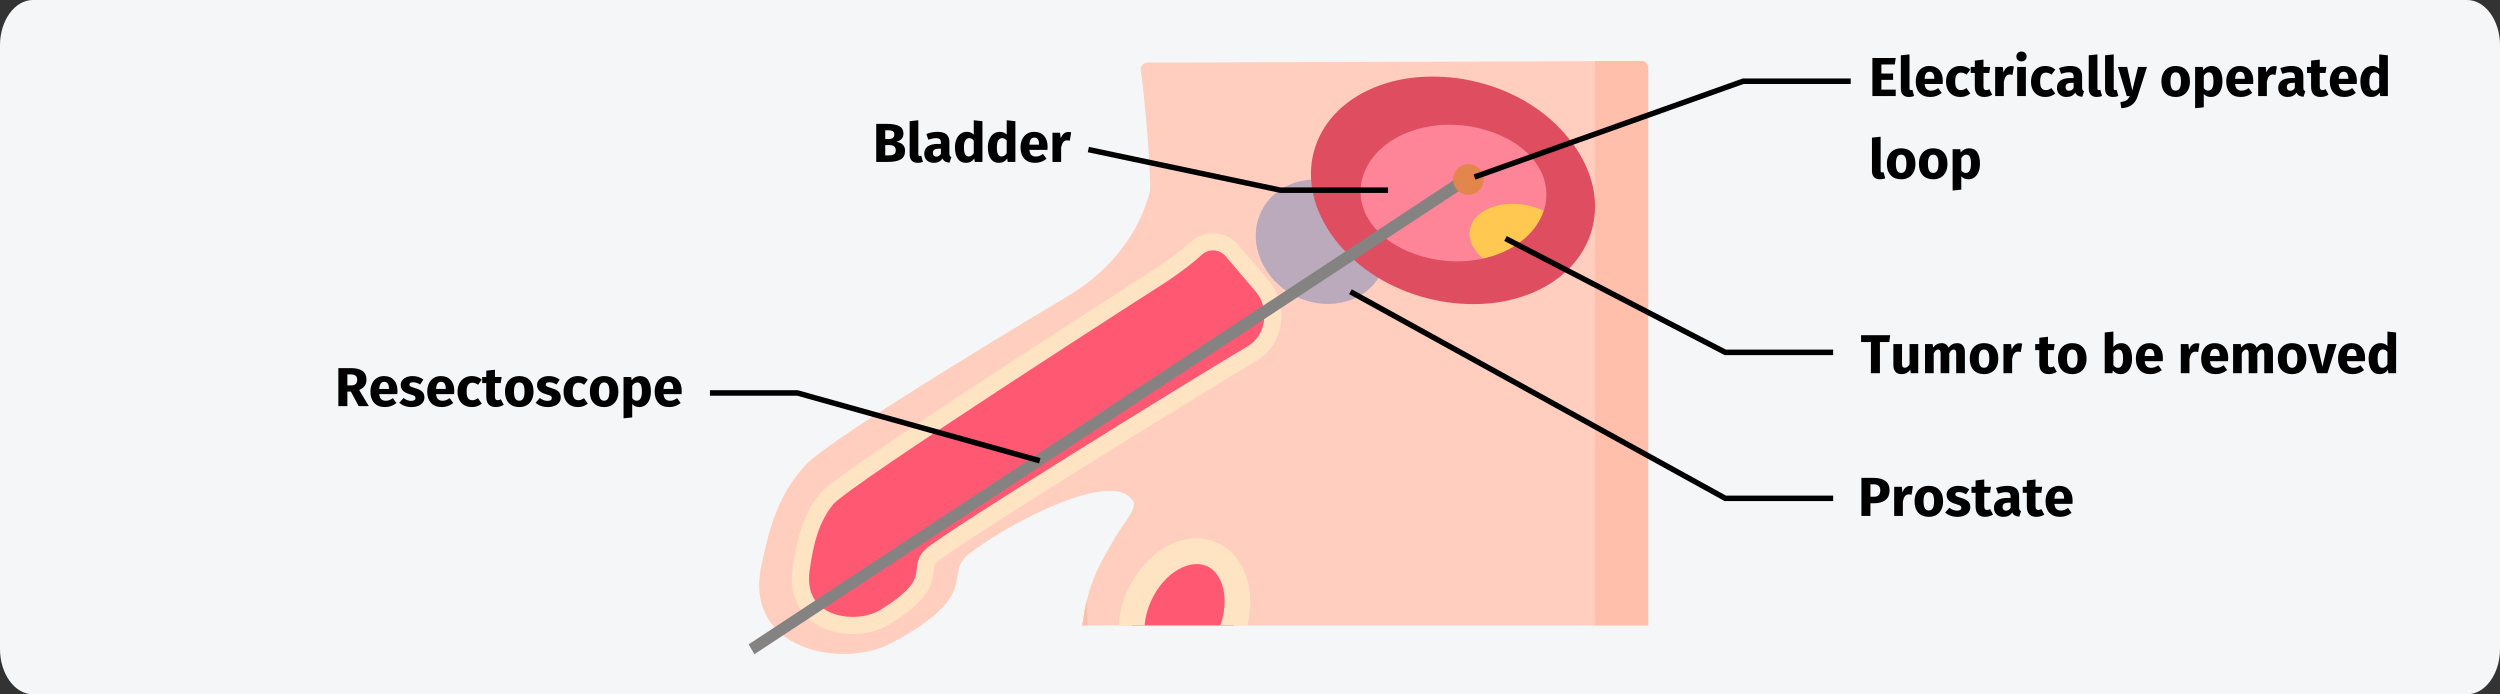 <?xml version="1.0" encoding="UTF-8"?>
<svg xmlns="http://www.w3.org/2000/svg" xmlns:xlink="http://www.w3.org/1999/xlink" width="911px" height="253px" viewBox="0 0 911 253" version="1.1">
  <rect x="0" y="0" width="911" height="253" fill="#333333" stroke="none"/>
  <title>Group 2@2x</title>
  <g id="Page-1" stroke="none" stroke-width="1" fill="none" fill-rule="evenodd">
    <g id="vorlage" transform="translate(0, -1066)">
      <g id="Group-2" transform="translate(0, 1066)">
        <g id="Mask" fill="#F5F6F7" fill-rule="nonzero">
          <path d="M12,0 L899,0 C905.6,0 911,7.425 911,16.5 L911,236.5 C911,245.575 905.6,253 899,253 L12,253 C5.4,253 0,245.575 0,236.5 L0,16.5 C0,7.425 5.4,0 12,0 Z" id="path-1"></path>
        </g>
        <path d="M690.8,35 L690.8,32.64 L685.58,32.64 L685.58,29.1 L689.84,29.1 L689.84,26.8 L685.58,26.8 L685.58,23.48 L690.46,23.48 L690.8,21.14 L682.3,21.14 L682.3,35 L690.8,35 Z M695.58,35.34 C696.287,35.34 696.927,35.22 697.5,34.98 L697.5,34.98 L696.88,32.74 C696.72,32.807 696.547,32.84 696.36,32.84 C696,32.84 695.82,32.62 695.82,32.18 L695.82,32.18 L695.82,19.82 L692.66,20.16 L692.66,32.3 C692.66,33.273 692.917,34.023 693.43,34.55 C693.943,35.077 694.66,35.34 695.58,35.34 Z M703.44,35.34 C704.96,35.34 706.34,34.847 707.58,33.86 L707.58,33.86 L706.28,32.1 C705.813,32.42 705.38,32.657 704.98,32.81 C704.58,32.963 704.167,33.04 703.74,33.04 C703.033,33.04 702.48,32.86 702.08,32.5 C701.68,32.14 701.427,31.513 701.32,30.62 L701.32,30.62 L707.9,30.62 C707.94,30.3 707.96,29.92 707.96,29.48 C707.96,27.773 707.527,26.44 706.66,25.48 C705.793,24.52 704.593,24.04 703.06,24.04 C702.02,24.04 701.127,24.29 700.38,24.79 C699.633,25.29 699.067,25.97 698.68,26.83 C698.293,27.69 698.1,28.66 698.1,29.74 C698.1,31.447 698.56,32.807 699.48,33.82 C700.4,34.833 701.72,35.34 703.44,35.34 Z M704.86,28.72 L701.32,28.72 C701.387,27.8 701.57,27.14 701.87,26.74 C702.17,26.34 702.593,26.14 703.14,26.14 C704.26,26.14 704.833,26.953 704.86,28.58 L704.86,28.58 L704.86,28.72 Z M714.4,35.34 C715.733,35.34 716.927,34.92 717.98,34.08 L717.98,34.08 L716.6,32.12 C716.187,32.373 715.833,32.557 715.54,32.67 C715.247,32.783 714.92,32.84 714.56,32.84 C713.88,32.84 713.36,32.607 713,32.14 C712.64,31.673 712.46,30.88 712.46,29.76 C712.46,28.6 712.64,27.76 713,27.24 C713.36,26.72 713.893,26.46 714.6,26.46 C715.28,26.46 715.953,26.713 716.62,27.22 L716.62,27.22 L717.98,25.34 C717.46,24.9 716.907,24.573 716.32,24.36 C715.733,24.147 715.073,24.04 714.34,24.04 C713.3,24.04 712.387,24.283 711.6,24.77 C710.813,25.257 710.207,25.933 709.78,26.8 C709.353,27.667 709.14,28.66 709.14,29.78 C709.14,30.9 709.353,31.877 709.78,32.71 C710.207,33.543 710.813,34.19 711.6,34.65 C712.387,35.11 713.32,35.34 714.4,35.34 Z M723.1,35.34 C723.607,35.34 724.117,35.267 724.63,35.12 C725.143,34.973 725.593,34.767 725.98,34.5 L725.98,34.5 L724.92,32.5 C724.52,32.727 724.14,32.84 723.78,32.84 C723.433,32.84 723.18,32.733 723.02,32.52 C722.86,32.307 722.78,31.953 722.78,31.46 L722.78,31.46 L722.78,26.58 L724.88,26.58 L725.22,24.38 L722.78,24.38 L722.78,21.72 L719.62,22.08 L719.62,24.38 L718.12,24.38 L718.12,26.58 L719.62,26.58 L719.62,31.5 C719.62,34.047 720.78,35.327 723.1,35.34 Z M730.2,35 L730.2,29.74 C730.387,28.873 730.643,28.223 730.97,27.79 C731.297,27.357 731.773,27.14 732.4,27.14 C732.64,27.14 732.96,27.187 733.36,27.28 L733.36,27.28 L733.86,24.22 C733.54,24.127 733.187,24.08 732.8,24.08 C732.187,24.08 731.637,24.29 731.15,24.71 C730.663,25.13 730.3,25.707 730.06,26.44 L730.06,26.44 L729.8,24.38 L727.04,24.38 L727.04,35 L730.2,35 Z M736.62,22.38 C737.167,22.38 737.617,22.21 737.97,21.87 C738.323,21.53 738.5,21.1 738.5,20.58 C738.5,20.06 738.323,19.63 737.97,19.29 C737.617,18.95 737.167,18.78 736.62,18.78 C736.073,18.78 735.627,18.95 735.28,19.29 C734.933,19.63 734.76,20.06 734.76,20.58 C734.76,21.1 734.933,21.53 735.28,21.87 C735.627,22.21 736.073,22.38 736.62,22.38 Z M738.22,35 L738.22,24.38 L735.06,24.38 L735.06,35 L738.22,35 Z M745.36,35.34 C746.693,35.34 747.887,34.92 748.94,34.08 L748.94,34.08 L747.56,32.12 C747.147,32.373 746.793,32.557 746.5,32.67 C746.207,32.783 745.88,32.84 745.52,32.84 C744.84,32.84 744.32,32.607 743.96,32.14 C743.6,31.673 743.42,30.88 743.42,29.76 C743.42,28.6 743.6,27.76 743.96,27.24 C744.32,26.72 744.853,26.46 745.56,26.46 C746.24,26.46 746.913,26.713 747.58,27.22 L747.58,27.22 L748.94,25.34 C748.42,24.9 747.867,24.573 747.28,24.36 C746.693,24.147 746.033,24.04 745.3,24.04 C744.26,24.04 743.347,24.283 742.56,24.77 C741.773,25.257 741.167,25.933 740.74,26.8 C740.313,27.667 740.1,28.66 740.1,29.78 C740.1,30.9 740.313,31.877 740.74,32.71 C741.167,33.543 741.773,34.19 742.56,34.65 C743.347,35.11 744.28,35.34 745.36,35.34 Z M753.02,35.34 C754.46,35.34 755.527,34.807 756.22,33.74 C756.447,34.247 756.767,34.617 757.18,34.85 C757.593,35.083 758.127,35.227 758.78,35.28 L758.78,35.28 L759.44,33.22 C759.187,33.127 759.003,32.987 758.89,32.8 C758.777,32.613 758.72,32.32 758.72,31.92 L758.72,31.92 L758.72,27.8 C758.72,26.547 758.367,25.607 757.66,24.98 C756.953,24.353 755.84,24.04 754.32,24.04 C753.72,24.04 753.07,24.107 752.37,24.24 C751.67,24.373 750.987,24.567 750.32,24.82 L750.32,24.82 L751.04,26.9 C751.56,26.727 752.067,26.59 752.56,26.49 C753.053,26.39 753.473,26.34 753.82,26.34 C754.487,26.34 754.953,26.457 755.22,26.69 C755.487,26.923 755.62,27.353 755.62,27.98 L755.62,27.98 L755.62,28.44 L754.54,28.44 C752.927,28.44 751.693,28.747 750.84,29.36 C749.987,29.973 749.56,30.86 749.56,32.02 C749.56,33.007 749.873,33.807 750.5,34.42 C751.127,35.033 751.967,35.34 753.02,35.34 Z M753.94,33.08 C753.553,33.08 753.25,32.963 753.03,32.73 C752.81,32.497 752.7,32.167 752.7,31.74 C752.7,31.207 752.877,30.813 753.23,30.56 C753.583,30.307 754.12,30.18 754.84,30.18 L754.84,30.18 L755.62,30.18 L755.62,32.06 C755.22,32.74 754.66,33.08 753.94,33.08 Z M764.06,35.34 C764.767,35.34 765.407,35.22 765.98,34.98 L765.98,34.98 L765.36,32.74 C765.2,32.807 765.027,32.84 764.84,32.84 C764.48,32.84 764.3,32.62 764.3,32.18 L764.3,32.18 L764.3,19.82 L761.14,20.16 L761.14,32.3 C761.14,33.273 761.397,34.023 761.91,34.55 C762.423,35.077 763.14,35.34 764.06,35.34 Z M770,35.34 C770.707,35.34 771.347,35.22 771.92,34.98 L771.92,34.98 L771.3,32.74 C771.14,32.807 770.967,32.84 770.78,32.84 C770.42,32.84 770.24,32.62 770.24,32.18 L770.24,32.18 L770.24,19.82 L767.08,20.16 L767.08,32.3 C767.08,33.273 767.337,34.023 767.85,34.55 C768.363,35.077 769.08,35.34 770,35.34 Z M773,39.44 C774.627,39.347 775.923,38.93 776.89,38.19 C777.857,37.45 778.553,36.393 778.98,35.02 L778.98,35.02 L782.36,24.38 L779.1,24.38 L777.02,32.98 L775.12,24.38 L771.76,24.38 L775,35 L776.08,35 C775.787,35.707 775.397,36.22 774.91,36.54 C774.423,36.86 773.673,37.087 772.66,37.22 L772.66,37.22 L773,39.44 Z M792.82,35.34 C793.887,35.34 794.81,35.107 795.59,34.64 C796.37,34.173 796.97,33.517 797.39,32.67 C797.81,31.823 798.02,30.833 798.02,29.7 C798.02,27.913 797.56,26.523 796.64,25.53 C795.72,24.537 794.447,24.04 792.82,24.04 C791.753,24.04 790.83,24.273 790.05,24.74 C789.27,25.207 788.67,25.863 788.25,26.71 C787.83,27.557 787.62,28.547 787.62,29.68 C787.62,31.467 788.083,32.857 789.01,33.85 C789.937,34.843 791.207,35.34 792.82,35.34 Z M792.82,33.02 C792.167,33.02 791.683,32.753 791.37,32.22 C791.057,31.687 790.9,30.84 790.9,29.68 C790.9,28.547 791.06,27.71 791.38,27.17 C791.7,26.63 792.18,26.36 792.82,26.36 C793.473,26.36 793.957,26.627 794.27,27.16 C794.583,27.693 794.74,28.54 794.74,29.7 C794.74,30.833 794.58,31.67 794.26,32.21 C793.94,32.75 793.46,33.02 792.82,33.02 Z M799.9,39.44 L803.06,39.1 L803.06,34.24 C803.713,34.973 804.573,35.34 805.64,35.34 C806.493,35.34 807.24,35.097 807.88,34.61 C808.52,34.123 809.01,33.45 809.35,32.59 C809.69,31.73 809.86,30.753 809.86,29.66 C809.86,27.887 809.533,26.507 808.88,25.52 C808.227,24.533 807.233,24.04 805.9,24.04 C805.34,24.04 804.793,24.163 804.26,24.41 C803.727,24.657 803.253,25.04 802.84,25.56 L802.84,25.56 L802.68,24.38 L799.9,24.38 L799.9,39.44 Z M804.68,33.02 C804.027,33.02 803.487,32.707 803.06,32.08 L803.06,32.08 L803.06,27.6 C803.3,27.2 803.577,26.893 803.89,26.68 C804.203,26.467 804.54,26.36 804.9,26.36 C805.46,26.36 805.88,26.603 806.16,27.09 C806.44,27.577 806.58,28.447 806.58,29.7 C806.58,31.913 805.947,33.02 804.68,33.02 Z M816.58,35.34 C818.1,35.34 819.48,34.847 820.72,33.86 L820.72,33.86 L819.42,32.1 C818.953,32.42 818.52,32.657 818.12,32.81 C817.72,32.963 817.307,33.04 816.88,33.04 C816.173,33.04 815.62,32.86 815.22,32.5 C814.82,32.14 814.567,31.513 814.46,30.62 L814.46,30.62 L821.04,30.62 C821.08,30.3 821.1,29.92 821.1,29.48 C821.1,27.773 820.667,26.44 819.8,25.48 C818.933,24.52 817.733,24.04 816.2,24.04 C815.16,24.04 814.267,24.29 813.52,24.79 C812.773,25.29 812.207,25.97 811.82,26.83 C811.433,27.69 811.24,28.66 811.24,29.74 C811.24,31.447 811.7,32.807 812.62,33.82 C813.54,34.833 814.86,35.34 816.58,35.34 Z M818,28.72 L814.46,28.72 C814.527,27.8 814.71,27.14 815.01,26.74 C815.31,26.34 815.733,26.14 816.28,26.14 C817.4,26.14 817.973,26.953 818,28.58 L818,28.58 L818,28.72 Z M826.04,35 L826.04,29.74 C826.227,28.873 826.483,28.223 826.81,27.79 C827.137,27.357 827.613,27.14 828.24,27.14 C828.48,27.14 828.8,27.187 829.2,27.28 L829.2,27.28 L829.7,24.22 C829.38,24.127 829.027,24.08 828.64,24.08 C828.027,24.08 827.477,24.29 826.99,24.71 C826.503,25.13 826.14,25.707 825.9,26.44 L825.9,26.44 L825.64,24.38 L822.88,24.38 L822.88,35 L826.04,35 Z M833.64,35.34 C835.08,35.34 836.147,34.807 836.84,33.74 C837.067,34.247 837.387,34.617 837.8,34.85 C838.213,35.083 838.747,35.227 839.4,35.28 L839.4,35.28 L840.06,33.22 C839.807,33.127 839.623,32.987 839.51,32.8 C839.397,32.613 839.34,32.32 839.34,31.92 L839.34,31.92 L839.34,27.8 C839.34,26.547 838.987,25.607 838.28,24.98 C837.573,24.353 836.46,24.04 834.94,24.04 C834.34,24.04 833.69,24.107 832.99,24.24 C832.29,24.373 831.607,24.567 830.94,24.82 L830.94,24.82 L831.66,26.9 C832.18,26.727 832.687,26.59 833.18,26.49 C833.673,26.39 834.093,26.34 834.44,26.34 C835.107,26.34 835.573,26.457 835.84,26.69 C836.107,26.923 836.24,27.353 836.24,27.98 L836.24,27.98 L836.24,28.44 L835.16,28.44 C833.547,28.44 832.313,28.747 831.46,29.36 C830.607,29.973 830.18,30.86 830.18,32.02 C830.18,33.007 830.493,33.807 831.12,34.42 C831.747,35.033 832.587,35.34 833.64,35.34 Z M834.56,33.08 C834.173,33.08 833.87,32.963 833.65,32.73 C833.43,32.497 833.32,32.167 833.32,31.74 C833.32,31.207 833.497,30.813 833.85,30.56 C834.203,30.307 834.74,30.18 835.46,30.18 L835.46,30.18 L836.24,30.18 L836.24,32.06 C835.84,32.74 835.28,33.08 834.56,33.08 Z M845.64,35.34 C846.147,35.34 846.657,35.267 847.17,35.12 C847.683,34.973 848.133,34.767 848.52,34.5 L848.52,34.5 L847.46,32.5 C847.06,32.727 846.68,32.84 846.32,32.84 C845.973,32.84 845.72,32.733 845.56,32.52 C845.4,32.307 845.32,31.953 845.32,31.46 L845.32,31.46 L845.32,26.58 L847.42,26.58 L847.76,24.38 L845.32,24.38 L845.32,21.72 L842.16,22.08 L842.16,24.38 L840.66,24.38 L840.66,26.58 L842.16,26.58 L842.16,31.5 C842.16,34.047 843.32,35.327 845.64,35.34 Z M854.32,35.34 C855.84,35.34 857.22,34.847 858.46,33.86 L858.46,33.86 L857.16,32.1 C856.693,32.42 856.26,32.657 855.86,32.81 C855.46,32.963 855.047,33.04 854.62,33.04 C853.913,33.04 853.36,32.86 852.96,32.5 C852.56,32.14 852.307,31.513 852.2,30.62 L852.2,30.62 L858.78,30.62 C858.82,30.3 858.84,29.92 858.84,29.48 C858.84,27.773 858.407,26.44 857.54,25.48 C856.673,24.52 855.473,24.04 853.94,24.04 C852.9,24.04 852.007,24.29 851.26,24.79 C850.513,25.29 849.947,25.97 849.56,26.83 C849.173,27.69 848.98,28.66 848.98,29.74 C848.98,31.447 849.44,32.807 850.36,33.82 C851.28,34.833 852.6,35.34 854.32,35.34 Z M855.74,28.72 L852.2,28.72 C852.267,27.8 852.45,27.14 852.75,26.74 C853.05,26.34 853.473,26.14 854.02,26.14 C855.14,26.14 855.713,26.953 855.74,28.58 L855.74,28.58 L855.74,28.72 Z M864.16,35.34 C865.427,35.34 866.433,34.813 867.18,33.76 L867.18,33.76 L867.34,35 L870.14,35 L870.14,20.16 L866.98,19.82 L866.98,25.04 C866.313,24.373 865.473,24.04 864.46,24.04 C863.607,24.04 862.85,24.28 862.19,24.76 C861.53,25.24 861.02,25.907 860.66,26.76 C860.3,27.613 860.12,28.58 860.12,29.66 C860.12,31.42 860.463,32.807 861.15,33.82 C861.837,34.833 862.84,35.34 864.16,35.34 Z M865.14,33.02 C864.58,33.02 864.15,32.773 863.85,32.28 C863.55,31.787 863.4,30.92 863.4,29.68 C863.4,28.547 863.573,27.707 863.92,27.16 C864.267,26.613 864.733,26.34 865.32,26.34 C865.653,26.34 865.95,26.413 866.21,26.56 C866.47,26.707 866.727,26.933 866.98,27.24 L866.98,27.24 L866.98,31.82 C866.487,32.62 865.873,33.02 865.14,33.02 Z M685.06,65.34 C685.767,65.34 686.407,65.22 686.98,64.98 L686.98,64.98 L686.36,62.74 C686.2,62.807 686.027,62.84 685.84,62.84 C685.48,62.84 685.3,62.62 685.3,62.18 L685.3,62.18 L685.3,49.82 L682.14,50.16 L682.14,62.3 C682.14,63.273 682.397,64.023 682.91,64.55 C683.423,65.077 684.14,65.34 685.06,65.34 Z M692.78,65.34 C693.847,65.34 694.77,65.107 695.55,64.64 C696.33,64.173 696.93,63.517 697.35,62.67 C697.77,61.823 697.98,60.833 697.98,59.7 C697.98,57.913 697.52,56.523 696.6,55.53 C695.68,54.537 694.407,54.04 692.78,54.04 C691.713,54.04 690.79,54.273 690.01,54.74 C689.23,55.207 688.63,55.863 688.21,56.71 C687.79,57.557 687.58,58.547 687.58,59.68 C687.58,61.467 688.043,62.857 688.97,63.85 C689.897,64.843 691.167,65.34 692.78,65.34 Z M692.78,63.02 C692.127,63.02 691.643,62.753 691.33,62.22 C691.017,61.687 690.86,60.84 690.86,59.68 C690.86,58.547 691.02,57.71 691.34,57.17 C691.66,56.63 692.14,56.36 692.78,56.36 C693.433,56.36 693.917,56.627 694.23,57.16 C694.543,57.693 694.7,58.54 694.7,59.7 C694.7,60.833 694.54,61.67 694.22,62.21 C693.9,62.75 693.42,63.02 692.78,63.02 Z M704.46,65.34 C705.527,65.34 706.45,65.107 707.23,64.64 C708.01,64.173 708.61,63.517 709.03,62.67 C709.45,61.823 709.66,60.833 709.66,59.7 C709.66,57.913 709.2,56.523 708.28,55.53 C707.36,54.537 706.087,54.04 704.46,54.04 C703.393,54.04 702.47,54.273 701.69,54.74 C700.91,55.207 700.31,55.863 699.89,56.71 C699.47,57.557 699.26,58.547 699.26,59.68 C699.26,61.467 699.723,62.857 700.65,63.85 C701.577,64.843 702.847,65.34 704.46,65.34 Z M704.46,63.02 C703.807,63.02 703.323,62.753 703.01,62.22 C702.697,61.687 702.54,60.84 702.54,59.68 C702.54,58.547 702.7,57.71 703.02,57.17 C703.34,56.63 703.82,56.36 704.46,56.36 C705.113,56.36 705.597,56.627 705.91,57.16 C706.223,57.693 706.38,58.54 706.38,59.7 C706.38,60.833 706.22,61.67 705.9,62.21 C705.58,62.75 705.1,63.02 704.46,63.02 Z M711.54,69.44 L714.7,69.1 L714.7,64.24 C715.353,64.973 716.213,65.34 717.28,65.34 C718.133,65.34 718.88,65.097 719.52,64.61 C720.16,64.123 720.65,63.45 720.99,62.59 C721.33,61.73 721.5,60.753 721.5,59.66 C721.5,57.887 721.173,56.507 720.52,55.52 C719.867,54.533 718.873,54.04 717.54,54.04 C716.98,54.04 716.433,54.163 715.9,54.41 C715.367,54.657 714.893,55.04 714.48,55.56 L714.48,55.56 L714.32,54.38 L711.54,54.38 L711.54,69.44 Z M716.32,63.02 C715.667,63.02 715.127,62.707 714.7,62.08 L714.7,62.08 L714.7,57.6 C714.94,57.2 715.217,56.893 715.53,56.68 C715.843,56.467 716.18,56.36 716.54,56.36 C717.1,56.36 717.52,56.603 717.8,57.09 C718.08,57.577 718.22,58.447 718.22,59.7 C718.22,61.913 717.587,63.02 716.32,63.02 Z" id="Electricallyoperatedloop" fill="#000000" fill-rule="nonzero"></path>
        <g id="Group" transform="translate(272.8, 22.2)" fill-rule="nonzero">
          <g transform="translate(121.6, 0)">
            <path d="M206.2,2.5 L206.2,205.7 L-5.66213743e-15,205.7 C-5.66213743e-15,205.2 0.1,204.8 0.2,204.3 C0.3,203.9 0.3,203.5 0.4,203.2 C0.5,202.1 0.7,201.1 0.9,200 C1,199.6 1.1,199.2 1.1,198.8 C1.1,198.8 1.1,198.8 1.1,198.8 C1.2,198.4 1.3,198 1.4,197.5 C1.5,197.2 1.5,197 1.6,196.8 C1.7,196.6 1.7,196.3 1.8,196.1 C4.2,186.1 8.4,179.9 12.4,172.9 C14.1,170 19,164.2 18.8,161.6 C18.5,156.1 15.3,152.8 14.9,153.2 C13.2,155.1 12.3,95.8 12.3,95.8 L21.4,59.7 C25.3,58.7 24.8,57.6 24.8,57.6 C25.3,38.1 22.5,12.1 21.3,3.4 C21.1,1.9 22.3,0.6 23.8,0.6 L187.1,0.1 L204,-2.83106871e-15 C205.1,-2.83106871e-15 206.2,1.2 206.2,2.5 Z" id="Path" fill="#FFCEBF"></path>
            <g id="Path_4_" fill="#FFBFAB">
              <path d="M1.6,196.1 C1.6,199.5 1.7,202.7 2,205.7 L-5.66213743e-15,205.7 C-5.66213743e-15,205.2 0.1,204.8 0.2,204.3 C0.3,203.9 0.3,203.5 0.4,203.2 C0.5,202.1 0.7,201.1 0.9,200 C1,199.6 1.1,199.2 1.1,198.8 C1.1,198.8 1.1,198.8 1.1,198.8 C1.2,198.4 1.3,198 1.4,197.5 C1.5,197.2 1.5,197 1.6,196.8 C1.5,196.6 1.6,196.3 1.6,196.1 L1.6,196.1 Z" id="Path"></path>
              <path d="M206.2,2.5 L206.2,205.7 L186.8,205.7 L186.8,-2.83106871e-15 L203.7,-2.83106871e-15 C205.1,-2.83106871e-15 206.2,1.2 206.2,2.5 Z" id="Path"></path>
            </g>
          </g>
          <path d="M176.8,205.7 L139.6,205.7 C139.8,202.2 140.7,198.6 142.3,195 C147.8,182.6 159.7,175.8 168.9,179.9 C177,183.5 180.2,194.6 176.8,205.7 Z" id="Path" fill="#FF5872"></path>
          <ellipse id="Oval-Copy-29_1_" fill="#BAAABC" transform="translate(208.777, 65.893) rotate(-59.999) translate(-208.777, -65.893) " cx="208.777" cy="65.893" rx="22" ry="24.599"></ellipse>
          <path d="M278.6,78.6 C299.4,71.7 306.5,52.3 294.5,35.2 C282.5,18.2 255.9,10 235.2,17 C214.4,23.9 207.2,43.3 219.2,60.3 C231.2,77.3 257.8,85.5 278.6,78.6 Z" id="Oval-Copy-28_1_" fill="#FE8598"></path>
          <path d="M290,76.3 C298.7,73.7 301.7,66.4 296.7,59.9 C291.7,53.5 280.5,50.4 271.8,53 C263.1,55.6 260.1,62.9 265.1,69.4 C270.1,75.9 281.3,79 290,76.3 Z" id="Oval-Copy-65_1_" fill="#FFC850"></path>
          <path d="M170.8,175.6 C158.1,169.9 144,179.7 138,193.1 C136.1,197.3 135.1,201.6 134.9,205.7 L144.3,205.7 C144.5,202.8 145.3,199.8 146.6,196.9 C148.9,191.8 152.4,187.7 156.6,185.3 C159.8,183.5 163.6,182.6 167,184.1 C173.1,186.8 175.2,196.4 171.9,205.7 L181.7,205.7 C185,192.8 180.7,180 170.8,175.6 Z" id="Shape_2_" fill="#FFE4C4"></path>
          <path d="M301.2,31.4 C285.1,8 252.5,0.9 230.3,8.8 C205.7,17.5 197.6,41.7 212.1,62.9 C227.7,85.6 260,93.7 283,85.5 C307.6,76.8 315.8,52.5 301.2,31.4 Z M272.3,70.7 C263.8,73.7 254.1,73.8 245,71.1 C236.9,68.7 230.4,64.3 226.6,58.8 C218.2,46.6 225,31.4 241.4,25.6 C249.9,22.6 259.6,22.5 268.7,25.2 C275.7,27.3 282.9,31.3 287.1,37.5 C295.5,49.7 288.7,64.9 272.3,70.7 Z" id="Shape-Copy-2_1_" fill="#DF4D60"></path>
          <g id="Path" transform="translate(3.847, 40.9)">
            <path d="M143.553,5.689893e-15 C143.553,5.689893e-15 142.353,27.3 111.653,45.3 C111.653,45.3 27.053,95.6 17.153,106.1 C7.253,116.6 3.853,128.4 0.753,143.2 C-5.647,173.9 30.353,180.6 47.853,171.4 C81.753,153.5 66.953,146.2 76.253,138.9 C91.553,126.9 130.653,107 136.353,120" fill="#FFCEBF"></path>
            <path d="M172.453,28.4 C169.053,24.3 163.153,23.9 159.253,27.4 C156.653,29.8 152.753,32.9 147.153,36.7 C147.153,36.7 30.553,111.3 24.653,118.6 C18.753,125.9 16.853,133.9 15.353,144 C12.153,164.8 34.953,168.4 45.753,161.8 C66.653,149 57.153,144.4 62.753,139.3 C69.253,133.4 157.653,78.8 179.653,65.7 C187.953,60.8 189.753,48.8 183.353,41.2 L172.453,28.4 Z" stroke="#FFE4C4" stroke-width="6.207" fill="#FF5872"></path>
          </g>
          <g transform="translate(0, 37.6)">
            <polygon id="Rectangle_2_" fill="#858382" points="-1.13242749e-14 175 258.7 4.7 261.2 8.3 2.1 178.6"></polygon>
            <circle id="Oval_2_" fill="#E2864D" cx="262.3" cy="5.6" r="5.6"></circle>
          </g>
        </g>
        <g id="Path-2-Copy-3-Clipped" transform="translate(537.3, 29.6)" stroke="#000000" stroke-width="2">
          <polyline id="Path-2-Copy-3" points="2.83106871e-15 34.9 97.9 -1.44328993e-15 137.1 -1.44328993e-15"></polyline>
        </g>
        <g id="Path-2-Copy-10-Clipped" transform="translate(548.6, 86.9)" stroke="#000000" stroke-width="2">
          <polyline id="Path-2-Copy-10" points="-1.44328993e-15 1.44328993e-15 80.1 41.5 119.4 41.5"></polyline>
        </g>
        <g id="Path-2-Copy-11-Clipped" transform="translate(492.1, 106.3)" stroke="#000000" stroke-width="2">
          <polyline id="Path-2-Copy-11" points="5.689893e-15 2.83106871e-15 136.6 75.3 175.9 75.3"></polyline>
        </g>
        <g id="Path-2-Copy-5-Clipped" transform="translate(396.6, 54.5)" stroke="#000000" stroke-width="2">
          <polyline id="Path-2-Copy-5" points="-1.44328993e-15 0 70 14.8 109.2 14.8"></polyline>
        </g>
        <g id="Path-2-Copy-9-Clipped" transform="translate(258.7, 143.2)" stroke="#000000" stroke-width="2">
          <polyline id="Path-2-Copy-9" points="-2.88657986e-15 7.21644966e-16 31.9 7.21644966e-16 120.2 24.7"></polyline>
        </g>
        <path d="M685.04,136 L685.04,124.66 L688.46,124.66 L688.78,122.14 L678.18,122.14 L678.18,124.66 L681.76,124.66 L681.76,136 L685.04,136 Z M692.9,136.34 C694.273,136.34 695.347,135.78 696.12,134.66 L696.12,134.66 L696.26,136 L699,136 L699,125.38 L695.84,125.38 L695.84,132.76 C695.36,133.587 694.787,134 694.12,134 C693.773,134 693.517,133.897 693.35,133.69 C693.183,133.483 693.1,133.12 693.1,132.6 L693.1,132.6 L693.1,125.38 L689.94,125.38 L689.94,133 C689.94,134.053 690.19,134.873 690.69,135.46 C691.19,136.047 691.927,136.34 692.9,136.34 Z M704.64,136 L704.64,128.74 C704.88,128.287 705.13,127.943 705.39,127.71 C705.65,127.477 705.94,127.36 706.26,127.36 C706.86,127.36 707.16,127.833 707.16,128.78 L707.16,128.78 L707.16,136 L710.32,136 L710.32,128.74 C710.56,128.273 710.807,127.927 711.06,127.7 C711.313,127.473 711.607,127.36 711.94,127.36 C712.54,127.36 712.84,127.833 712.84,128.78 L712.84,128.78 L712.84,136 L716,136 L716,128.24 C716,127.24 715.747,126.457 715.24,125.89 C714.733,125.323 714.06,125.04 713.22,125.04 C712.553,125.04 711.963,125.177 711.45,125.45 C710.937,125.723 710.467,126.147 710.04,126.72 C709.84,126.187 709.523,125.773 709.09,125.48 C708.657,125.187 708.14,125.04 707.54,125.04 C706.9,125.04 706.33,125.17 705.83,125.43 C705.33,125.69 704.873,126.087 704.46,126.62 L704.46,126.62 L704.24,125.38 L701.48,125.38 L701.48,136 L704.64,136 Z M722.98,136.34 C724.047,136.34 724.97,136.107 725.75,135.64 C726.53,135.173 727.13,134.517 727.55,133.67 C727.97,132.823 728.18,131.833 728.18,130.7 C728.18,128.913 727.72,127.523 726.8,126.53 C725.88,125.537 724.607,125.04 722.98,125.04 C721.913,125.04 720.99,125.273 720.21,125.74 C719.43,126.207 718.83,126.863 718.41,127.71 C717.99,128.557 717.78,129.547 717.78,130.68 C717.78,132.467 718.243,133.857 719.17,134.85 C720.097,135.843 721.367,136.34 722.98,136.34 Z M722.98,134.02 C722.327,134.02 721.843,133.753 721.53,133.22 C721.217,132.687 721.06,131.84 721.06,130.68 C721.06,129.547 721.22,128.71 721.54,128.17 C721.86,127.63 722.34,127.36 722.98,127.36 C723.633,127.36 724.117,127.627 724.43,128.16 C724.743,128.693 724.9,129.54 724.9,130.7 C724.9,131.833 724.74,132.67 724.42,133.21 C724.1,133.75 723.62,134.02 722.98,134.02 Z M733.22,136 L733.22,130.74 C733.407,129.873 733.663,129.223 733.99,128.79 C734.317,128.357 734.793,128.14 735.42,128.14 C735.66,128.14 735.98,128.187 736.38,128.28 L736.38,128.28 L736.88,125.22 C736.56,125.127 736.207,125.08 735.82,125.08 C735.207,125.08 734.657,125.29 734.17,125.71 C733.683,126.13 733.32,126.707 733.08,127.44 L733.08,127.44 L732.82,125.38 L730.06,125.38 L730.06,136 L733.22,136 Z M746.6,136.34 C747.107,136.34 747.617,136.267 748.13,136.12 C748.643,135.973 749.093,135.767 749.48,135.5 L749.48,135.5 L748.42,133.5 C748.02,133.727 747.64,133.84 747.28,133.84 C746.933,133.84 746.68,133.733 746.52,133.52 C746.36,133.307 746.28,132.953 746.28,132.46 L746.28,132.46 L746.28,127.58 L748.38,127.58 L748.72,125.38 L746.28,125.38 L746.28,122.72 L743.12,123.08 L743.12,125.38 L741.62,125.38 L741.62,127.58 L743.12,127.58 L743.12,132.5 C743.12,135.047 744.28,136.327 746.6,136.34 Z M755.14,136.34 C756.207,136.34 757.13,136.107 757.91,135.64 C758.69,135.173 759.29,134.517 759.71,133.67 C760.13,132.823 760.34,131.833 760.34,130.7 C760.34,128.913 759.88,127.523 758.96,126.53 C758.04,125.537 756.767,125.04 755.14,125.04 C754.073,125.04 753.15,125.273 752.37,125.74 C751.59,126.207 750.99,126.863 750.57,127.71 C750.15,128.557 749.94,129.547 749.94,130.68 C749.94,132.467 750.403,133.857 751.33,134.85 C752.257,135.843 753.527,136.34 755.14,136.34 Z M755.14,134.02 C754.487,134.02 754.003,133.753 753.69,133.22 C753.377,132.687 753.22,131.84 753.22,130.68 C753.22,129.547 753.38,128.71 753.7,128.17 C754.02,127.63 754.5,127.36 755.14,127.36 C755.793,127.36 756.277,127.627 756.59,128.16 C756.903,128.693 757.06,129.54 757.06,130.7 C757.06,131.833 756.9,132.67 756.58,133.21 C756.26,133.75 755.78,134.02 755.14,134.02 Z M772.7,136.34 C773.567,136.34 774.317,136.1 774.95,135.62 C775.583,135.14 776.07,134.473 776.41,133.62 C776.75,132.767 776.92,131.793 776.92,130.7 C776.92,128.913 776.58,127.523 775.9,126.53 C775.22,125.537 774.247,125.04 772.98,125.04 C772.393,125.04 771.85,125.167 771.35,125.42 C770.85,125.673 770.44,126.02 770.12,126.46 L770.12,126.46 L770.12,120.82 L766.96,121.16 L766.96,136 L769.76,136 L769.92,134.98 C770.253,135.407 770.657,135.74 771.13,135.98 C771.603,136.22 772.127,136.34 772.7,136.34 Z M771.78,134.04 C771.447,134.04 771.137,133.95 770.85,133.77 C770.563,133.59 770.32,133.34 770.12,133.02 L770.12,133.02 L770.12,128.6 C770.613,127.773 771.213,127.36 771.92,127.36 C772.48,127.36 772.907,127.6 773.2,128.08 C773.493,128.56 773.64,129.433 773.64,130.7 C773.64,132.927 773.02,134.04 771.78,134.04 Z M783.64,136.34 C785.16,136.34 786.54,135.847 787.78,134.86 L787.78,134.86 L786.48,133.1 C786.013,133.42 785.58,133.657 785.18,133.81 C784.78,133.963 784.367,134.04 783.94,134.04 C783.233,134.04 782.68,133.86 782.28,133.5 C781.88,133.14 781.627,132.513 781.52,131.62 L781.52,131.62 L788.1,131.62 C788.14,131.3 788.16,130.92 788.16,130.48 C788.16,128.773 787.727,127.44 786.86,126.48 C785.993,125.52 784.793,125.04 783.26,125.04 C782.22,125.04 781.327,125.29 780.58,125.79 C779.833,126.29 779.267,126.97 778.88,127.83 C778.493,128.69 778.3,129.66 778.3,130.74 C778.3,132.447 778.76,133.807 779.68,134.82 C780.6,135.833 781.92,136.34 783.64,136.34 Z M785.06,129.72 L781.52,129.72 C781.587,128.8 781.77,128.14 782.07,127.74 C782.37,127.34 782.793,127.14 783.34,127.14 C784.46,127.14 785.033,127.953 785.06,129.58 L785.06,129.58 L785.06,129.72 Z M797.84,136 L797.84,130.74 C798.027,129.873 798.283,129.223 798.61,128.79 C798.937,128.357 799.413,128.14 800.04,128.14 C800.28,128.14 800.6,128.187 801,128.28 L801,128.28 L801.5,125.22 C801.18,125.127 800.827,125.08 800.44,125.08 C799.827,125.08 799.277,125.29 798.79,125.71 C798.303,126.13 797.94,126.707 797.7,127.44 L797.7,127.44 L797.44,125.38 L794.68,125.38 L794.68,136 L797.84,136 Z M807.44,136.34 C808.96,136.34 810.34,135.847 811.58,134.86 L811.58,134.86 L810.28,133.1 C809.813,133.42 809.38,133.657 808.98,133.81 C808.58,133.963 808.167,134.04 807.74,134.04 C807.033,134.04 806.48,133.86 806.08,133.5 C805.68,133.14 805.427,132.513 805.32,131.62 L805.32,131.62 L811.9,131.62 C811.94,131.3 811.96,130.92 811.96,130.48 C811.96,128.773 811.527,127.44 810.66,126.48 C809.793,125.52 808.593,125.04 807.06,125.04 C806.02,125.04 805.127,125.29 804.38,125.79 C803.633,126.29 803.067,126.97 802.68,127.83 C802.293,128.69 802.1,129.66 802.1,130.74 C802.1,132.447 802.56,133.807 803.48,134.82 C804.4,135.833 805.72,136.34 807.44,136.34 Z M808.86,129.72 L805.32,129.72 C805.387,128.8 805.57,128.14 805.87,127.74 C806.17,127.34 806.593,127.14 807.14,127.14 C808.26,127.14 808.833,127.953 808.86,129.58 L808.86,129.58 L808.86,129.72 Z M816.9,136 L816.9,128.74 C817.14,128.287 817.39,127.943 817.65,127.71 C817.91,127.477 818.2,127.36 818.52,127.36 C819.12,127.36 819.42,127.833 819.42,128.78 L819.42,128.78 L819.42,136 L822.58,136 L822.58,128.74 C822.82,128.273 823.067,127.927 823.32,127.7 C823.573,127.473 823.867,127.36 824.2,127.36 C824.8,127.36 825.1,127.833 825.1,128.78 L825.1,128.78 L825.1,136 L828.26,136 L828.26,128.24 C828.26,127.24 828.007,126.457 827.5,125.89 C826.993,125.323 826.32,125.04 825.48,125.04 C824.813,125.04 824.223,125.177 823.71,125.45 C823.197,125.723 822.727,126.147 822.3,126.72 C822.1,126.187 821.783,125.773 821.35,125.48 C820.917,125.187 820.4,125.04 819.8,125.04 C819.16,125.04 818.59,125.17 818.09,125.43 C817.59,125.69 817.133,126.087 816.72,126.62 L816.72,126.62 L816.5,125.38 L813.74,125.38 L813.74,136 L816.9,136 Z M835.24,136.34 C836.307,136.34 837.23,136.107 838.01,135.64 C838.79,135.173 839.39,134.517 839.81,133.67 C840.23,132.823 840.44,131.833 840.44,130.7 C840.44,128.913 839.98,127.523 839.06,126.53 C838.14,125.537 836.867,125.04 835.24,125.04 C834.173,125.04 833.25,125.273 832.47,125.74 C831.69,126.207 831.09,126.863 830.67,127.71 C830.25,128.557 830.04,129.547 830.04,130.68 C830.04,132.467 830.503,133.857 831.43,134.85 C832.357,135.843 833.627,136.34 835.24,136.34 Z M835.24,134.02 C834.587,134.02 834.103,133.753 833.79,133.22 C833.477,132.687 833.32,131.84 833.32,130.68 C833.32,129.547 833.48,128.71 833.8,128.17 C834.12,127.63 834.6,127.36 835.24,127.36 C835.893,127.36 836.377,127.627 836.69,128.16 C837.003,128.693 837.16,129.54 837.16,130.7 C837.16,131.833 837,132.67 836.68,133.21 C836.36,133.75 835.88,134.02 835.24,134.02 Z M848.12,136 L851.46,125.38 L848.24,125.38 L846.28,133.6 L844.4,125.38 L840.96,125.38 L844.38,136 L848.12,136 Z M857.32,136.34 C858.84,136.34 860.22,135.847 861.46,134.86 L861.46,134.86 L860.16,133.1 C859.693,133.42 859.26,133.657 858.86,133.81 C858.46,133.963 858.047,134.04 857.62,134.04 C856.913,134.04 856.36,133.86 855.96,133.5 C855.56,133.14 855.307,132.513 855.2,131.62 L855.2,131.62 L861.78,131.62 C861.82,131.3 861.84,130.92 861.84,130.48 C861.84,128.773 861.407,127.44 860.54,126.48 C859.673,125.52 858.473,125.04 856.94,125.04 C855.9,125.04 855.007,125.29 854.26,125.79 C853.513,126.29 852.947,126.97 852.56,127.83 C852.173,128.69 851.98,129.66 851.98,130.74 C851.98,132.447 852.44,133.807 853.36,134.82 C854.28,135.833 855.6,136.34 857.32,136.34 Z M858.74,129.72 L855.2,129.72 C855.267,128.8 855.45,128.14 855.75,127.74 C856.05,127.34 856.473,127.14 857.02,127.14 C858.14,127.14 858.713,127.953 858.74,129.58 L858.74,129.58 L858.74,129.72 Z M867.16,136.34 C868.427,136.34 869.433,135.813 870.18,134.76 L870.18,134.76 L870.34,136 L873.14,136 L873.14,121.16 L869.98,120.82 L869.98,126.04 C869.313,125.373 868.473,125.04 867.46,125.04 C866.607,125.04 865.85,125.28 865.19,125.76 C864.53,126.24 864.02,126.907 863.66,127.76 C863.3,128.613 863.12,129.58 863.12,130.66 C863.12,132.42 863.463,133.807 864.15,134.82 C864.837,135.833 865.84,136.34 867.16,136.34 Z M868.14,134.02 C867.58,134.02 867.15,133.773 866.85,133.28 C866.55,132.787 866.4,131.92 866.4,130.68 C866.4,129.547 866.573,128.707 866.92,128.16 C867.267,127.613 867.733,127.34 868.32,127.34 C868.653,127.34 868.95,127.413 869.21,127.56 C869.47,127.707 869.727,127.933 869.98,128.24 L869.98,128.24 L869.98,132.82 C869.487,133.62 868.873,134.02 868.14,134.02 Z" id="Tumortoberemoved" fill="#000000" fill-rule="nonzero"></path>
        <path d="M681.58,188 L681.58,183.38 L683.08,183.38 C684.747,183.38 686.077,182.983 687.07,182.19 C688.063,181.397 688.56,180.22 688.56,178.66 C688.56,177.167 688.053,176.04 687.04,175.28 C686.027,174.52 684.607,174.14 682.78,174.14 L682.78,174.14 L678.3,174.14 L678.3,188 L681.58,188 Z M682.8,181.02 L681.58,181.02 L681.58,176.48 L682.74,176.48 C684.367,176.48 685.18,177.207 685.18,178.66 C685.18,179.5 684.977,180.103 684.57,180.47 C684.163,180.837 683.573,181.02 682.8,181.02 L682.8,181.02 Z M693.4,188 L693.4,182.74 C693.587,181.873 693.843,181.223 694.17,180.79 C694.497,180.357 694.973,180.14 695.6,180.14 C695.84,180.14 696.16,180.187 696.56,180.28 L696.56,180.28 L697.06,177.22 C696.74,177.127 696.387,177.08 696,177.08 C695.387,177.08 694.837,177.29 694.35,177.71 C693.863,178.13 693.5,178.707 693.26,179.44 L693.26,179.44 L693,177.38 L690.24,177.38 L690.24,188 L693.4,188 Z M702.86,188.34 C703.927,188.34 704.85,188.107 705.63,187.64 C706.41,187.173 707.01,186.517 707.43,185.67 C707.85,184.823 708.06,183.833 708.06,182.7 C708.06,180.913 707.6,179.523 706.68,178.53 C705.76,177.537 704.487,177.04 702.86,177.04 C701.793,177.04 700.87,177.273 700.09,177.74 C699.31,178.207 698.71,178.863 698.29,179.71 C697.87,180.557 697.66,181.547 697.66,182.68 C697.66,184.467 698.123,185.857 699.05,186.85 C699.977,187.843 701.247,188.34 702.86,188.34 Z M702.86,186.02 C702.207,186.02 701.723,185.753 701.41,185.22 C701.097,184.687 700.94,183.84 700.94,182.68 C700.94,181.547 701.1,180.71 701.42,180.17 C701.74,179.63 702.22,179.36 702.86,179.36 C703.513,179.36 703.997,179.627 704.31,180.16 C704.623,180.693 704.78,181.54 704.78,182.7 C704.78,183.833 704.62,184.67 704.3,185.21 C703.98,185.75 703.5,186.02 702.86,186.02 Z M713.26,188.34 C714.14,188.34 714.94,188.2 715.66,187.92 C716.38,187.64 716.947,187.237 717.36,186.71 C717.773,186.183 717.98,185.56 717.98,184.84 C717.98,183.933 717.71,183.223 717.17,182.71 C716.63,182.197 715.807,181.78 714.7,181.46 C714.06,181.273 713.587,181.113 713.28,180.98 C712.973,180.847 712.77,180.717 712.67,180.59 C712.57,180.463 712.52,180.3 712.52,180.1 C712.52,179.847 712.63,179.65 712.85,179.51 C713.07,179.37 713.387,179.3 713.8,179.3 C714.68,179.3 715.553,179.573 716.42,180.12 L716.42,180.12 L717.58,178.34 C717.073,177.927 716.487,177.607 715.82,177.38 C715.153,177.153 714.44,177.04 713.68,177.04 C712.813,177.04 712.05,177.183 711.39,177.47 C710.73,177.757 710.223,178.143 709.87,178.63 C709.517,179.117 709.34,179.667 709.34,180.28 C709.34,181.093 709.6,181.773 710.12,182.32 C710.64,182.867 711.427,183.293 712.48,183.6 C713.147,183.787 713.633,183.943 713.94,184.07 C714.247,184.197 714.453,184.333 714.56,184.48 C714.667,184.627 714.72,184.827 714.72,185.08 C714.72,185.4 714.583,185.647 714.31,185.82 C714.037,185.993 713.66,186.08 713.18,186.08 C712.193,186.08 711.253,185.733 710.36,185.04 L710.36,185.04 L708.82,186.76 C709.353,187.253 710.003,187.64 710.77,187.92 C711.537,188.2 712.367,188.34 713.26,188.34 Z M723.38,188.34 C723.887,188.34 724.397,188.267 724.91,188.12 C725.423,187.973 725.873,187.767 726.26,187.5 L726.26,187.5 L725.2,185.5 C724.8,185.727 724.42,185.84 724.06,185.84 C723.713,185.84 723.46,185.733 723.3,185.52 C723.14,185.307 723.06,184.953 723.06,184.46 L723.06,184.46 L723.06,179.58 L725.16,179.58 L725.5,177.38 L723.06,177.38 L723.06,174.72 L719.9,175.08 L719.9,177.38 L718.4,177.38 L718.4,179.58 L719.9,179.58 L719.9,184.5 C719.9,187.047 721.06,188.327 723.38,188.34 Z M730.06,188.34 C731.5,188.34 732.567,187.807 733.26,186.74 C733.487,187.247 733.807,187.617 734.22,187.85 C734.633,188.083 735.167,188.227 735.82,188.28 L735.82,188.28 L736.48,186.22 C736.227,186.127 736.043,185.987 735.93,185.8 C735.817,185.613 735.76,185.32 735.76,184.92 L735.76,184.92 L735.76,180.8 C735.76,179.547 735.407,178.607 734.7,177.98 C733.993,177.353 732.88,177.04 731.36,177.04 C730.76,177.04 730.11,177.107 729.41,177.24 C728.71,177.373 728.027,177.567 727.36,177.82 L727.36,177.82 L728.08,179.9 C728.6,179.727 729.107,179.59 729.6,179.49 C730.093,179.39 730.513,179.34 730.86,179.34 C731.527,179.34 731.993,179.457 732.26,179.69 C732.527,179.923 732.66,180.353 732.66,180.98 L732.66,180.98 L732.66,181.44 L731.58,181.44 C729.967,181.44 728.733,181.747 727.88,182.36 C727.027,182.973 726.6,183.86 726.6,185.02 C726.6,186.007 726.913,186.807 727.54,187.42 C728.167,188.033 729.007,188.34 730.06,188.34 Z M730.98,186.08 C730.593,186.08 730.29,185.963 730.07,185.73 C729.85,185.497 729.74,185.167 729.74,184.74 C729.74,184.207 729.917,183.813 730.27,183.56 C730.623,183.307 731.16,183.18 731.88,183.18 L731.88,183.18 L732.66,183.18 L732.66,185.06 C732.26,185.74 731.7,186.08 730.98,186.08 Z M742.06,188.34 C742.567,188.34 743.077,188.267 743.59,188.12 C744.103,187.973 744.553,187.767 744.94,187.5 L744.94,187.5 L743.88,185.5 C743.48,185.727 743.1,185.84 742.74,185.84 C742.393,185.84 742.14,185.733 741.98,185.52 C741.82,185.307 741.74,184.953 741.74,184.46 L741.74,184.46 L741.74,179.58 L743.84,179.58 L744.18,177.38 L741.74,177.38 L741.74,174.72 L738.58,175.08 L738.58,177.38 L737.08,177.38 L737.08,179.58 L738.58,179.58 L738.58,184.5 C738.58,187.047 739.74,188.327 742.06,188.34 Z M750.74,188.34 C752.26,188.34 753.64,187.847 754.88,186.86 L754.88,186.86 L753.58,185.1 C753.113,185.42 752.68,185.657 752.28,185.81 C751.88,185.963 751.467,186.04 751.04,186.04 C750.333,186.04 749.78,185.86 749.38,185.5 C748.98,185.14 748.727,184.513 748.62,183.62 L748.62,183.62 L755.2,183.62 C755.24,183.3 755.26,182.92 755.26,182.48 C755.26,180.773 754.827,179.44 753.96,178.48 C753.093,177.52 751.893,177.04 750.36,177.04 C749.32,177.04 748.427,177.29 747.68,177.79 C746.933,178.29 746.367,178.97 745.98,179.83 C745.593,180.69 745.4,181.66 745.4,182.74 C745.4,184.447 745.86,185.807 746.78,186.82 C747.7,187.833 749.02,188.34 750.74,188.34 Z M752.16,181.72 L748.62,181.72 C748.687,180.8 748.87,180.14 749.17,179.74 C749.47,179.34 749.893,179.14 750.44,179.14 C751.56,179.14 752.133,179.953 752.16,181.58 L752.16,181.58 L752.16,181.72 Z" id="Prostate" fill="#000000" fill-rule="nonzero"></path>
        <path d="M126.58,148 L126.58,142.7 L127.86,142.7 L130.7,148 L134.4,148 L130.88,142.1 C131.8,141.687 132.473,141.183 132.9,140.59 C133.327,139.997 133.54,139.253 133.54,138.36 C133.54,136.933 133.063,135.873 132.11,135.18 C131.157,134.487 129.733,134.14 127.84,134.14 L127.84,134.14 L123.3,134.14 L123.3,148 L126.58,148 Z M127.96,140.44 L126.58,140.44 L126.58,136.44 L127.76,136.44 C128.573,136.44 129.177,136.593 129.57,136.9 C129.963,137.207 130.16,137.693 130.16,138.36 C130.16,139.08 129.977,139.607 129.61,139.94 C129.243,140.273 128.693,140.44 127.96,140.44 L127.96,140.44 Z M140.32,148.34 C141.84,148.34 143.22,147.847 144.46,146.86 L144.46,146.86 L143.16,145.1 C142.693,145.42 142.26,145.657 141.86,145.81 C141.46,145.963 141.047,146.04 140.62,146.04 C139.913,146.04 139.36,145.86 138.96,145.5 C138.56,145.14 138.307,144.513 138.2,143.62 L138.2,143.62 L144.78,143.62 C144.82,143.3 144.84,142.92 144.84,142.48 C144.84,140.773 144.407,139.44 143.54,138.48 C142.673,137.52 141.473,137.04 139.94,137.04 C138.9,137.04 138.007,137.29 137.26,137.79 C136.513,138.29 135.947,138.97 135.56,139.83 C135.173,140.69 134.98,141.66 134.98,142.74 C134.98,144.447 135.44,145.807 136.36,146.82 C137.28,147.833 138.6,148.34 140.32,148.34 Z M141.74,141.72 L138.2,141.72 C138.267,140.8 138.45,140.14 138.75,139.74 C139.05,139.34 139.473,139.14 140.02,139.14 C141.14,139.14 141.713,139.953 141.74,141.58 L141.74,141.58 L141.74,141.72 Z M149.94,148.34 C150.82,148.34 151.62,148.2 152.34,147.92 C153.06,147.64 153.627,147.237 154.04,146.71 C154.453,146.183 154.66,145.56 154.66,144.84 C154.66,143.933 154.39,143.223 153.85,142.71 C153.31,142.197 152.487,141.78 151.38,141.46 C150.74,141.273 150.267,141.113 149.96,140.98 C149.653,140.847 149.45,140.717 149.35,140.59 C149.25,140.463 149.2,140.3 149.2,140.1 C149.2,139.847 149.31,139.65 149.53,139.51 C149.75,139.37 150.067,139.3 150.48,139.3 C151.36,139.3 152.233,139.573 153.1,140.12 L153.1,140.12 L154.26,138.34 C153.753,137.927 153.167,137.607 152.5,137.38 C151.833,137.153 151.12,137.04 150.36,137.04 C149.493,137.04 148.73,137.183 148.07,137.47 C147.41,137.757 146.903,138.143 146.55,138.63 C146.197,139.117 146.02,139.667 146.02,140.28 C146.02,141.093 146.28,141.773 146.8,142.32 C147.32,142.867 148.107,143.293 149.16,143.6 C149.827,143.787 150.313,143.943 150.62,144.07 C150.927,144.197 151.133,144.333 151.24,144.48 C151.347,144.627 151.4,144.827 151.4,145.08 C151.4,145.4 151.263,145.647 150.99,145.82 C150.717,145.993 150.34,146.08 149.86,146.08 C148.873,146.08 147.933,145.733 147.04,145.04 L147.04,145.04 L145.5,146.76 C146.033,147.253 146.683,147.64 147.45,147.92 C148.217,148.2 149.047,148.34 149.94,148.34 Z M161.02,148.34 C162.54,148.34 163.92,147.847 165.16,146.86 L165.16,146.86 L163.86,145.1 C163.393,145.42 162.96,145.657 162.56,145.81 C162.16,145.963 161.747,146.04 161.32,146.04 C160.613,146.04 160.06,145.86 159.66,145.5 C159.26,145.14 159.007,144.513 158.9,143.62 L158.9,143.62 L165.48,143.62 C165.52,143.3 165.54,142.92 165.54,142.48 C165.54,140.773 165.107,139.44 164.24,138.48 C163.373,137.52 162.173,137.04 160.64,137.04 C159.6,137.04 158.707,137.29 157.96,137.79 C157.213,138.29 156.647,138.97 156.26,139.83 C155.873,140.69 155.68,141.66 155.68,142.74 C155.68,144.447 156.14,145.807 157.06,146.82 C157.98,147.833 159.3,148.34 161.02,148.34 Z M162.44,141.72 L158.9,141.72 C158.967,140.8 159.15,140.14 159.45,139.74 C159.75,139.34 160.173,139.14 160.72,139.14 C161.84,139.14 162.413,139.953 162.44,141.58 L162.44,141.58 L162.44,141.72 Z M171.98,148.34 C173.313,148.34 174.507,147.92 175.56,147.08 L175.56,147.08 L174.18,145.12 C173.767,145.373 173.413,145.557 173.12,145.67 C172.827,145.783 172.5,145.84 172.14,145.84 C171.46,145.84 170.94,145.607 170.58,145.14 C170.22,144.673 170.04,143.88 170.04,142.76 C170.04,141.6 170.22,140.76 170.58,140.24 C170.94,139.72 171.473,139.46 172.18,139.46 C172.86,139.46 173.533,139.713 174.2,140.22 L174.2,140.22 L175.56,138.34 C175.04,137.9 174.487,137.573 173.9,137.36 C173.313,137.147 172.653,137.04 171.92,137.04 C170.88,137.04 169.967,137.283 169.18,137.77 C168.393,138.257 167.787,138.933 167.36,139.8 C166.933,140.667 166.72,141.66 166.72,142.78 C166.72,143.9 166.933,144.877 167.36,145.71 C167.787,146.543 168.393,147.19 169.18,147.65 C169.967,148.11 170.9,148.34 171.98,148.34 Z M180.68,148.34 C181.187,148.34 181.697,148.267 182.21,148.12 C182.723,147.973 183.173,147.767 183.56,147.5 L183.56,147.5 L182.5,145.5 C182.1,145.727 181.72,145.84 181.36,145.84 C181.013,145.84 180.76,145.733 180.6,145.52 C180.44,145.307 180.36,144.953 180.36,144.46 L180.36,144.46 L180.36,139.58 L182.46,139.58 L182.8,137.38 L180.36,137.38 L180.36,134.72 L177.2,135.08 L177.2,137.38 L175.7,137.38 L175.7,139.58 L177.2,139.58 L177.2,144.5 C177.2,147.047 178.36,148.327 180.68,148.34 Z M189.22,148.34 C190.287,148.34 191.21,148.107 191.99,147.64 C192.77,147.173 193.37,146.517 193.79,145.67 C194.21,144.823 194.42,143.833 194.42,142.7 C194.42,140.913 193.96,139.523 193.04,138.53 C192.12,137.537 190.847,137.04 189.22,137.04 C188.153,137.04 187.23,137.273 186.45,137.74 C185.67,138.207 185.07,138.863 184.65,139.71 C184.23,140.557 184.02,141.547 184.02,142.68 C184.02,144.467 184.483,145.857 185.41,146.85 C186.337,147.843 187.607,148.34 189.22,148.34 Z M189.22,146.02 C188.567,146.02 188.083,145.753 187.77,145.22 C187.457,144.687 187.3,143.84 187.3,142.68 C187.3,141.547 187.46,140.71 187.78,140.17 C188.1,139.63 188.58,139.36 189.22,139.36 C189.873,139.36 190.357,139.627 190.67,140.16 C190.983,140.693 191.14,141.54 191.14,142.7 C191.14,143.833 190.98,144.67 190.66,145.21 C190.34,145.75 189.86,146.02 189.22,146.02 Z M199.62,148.34 C200.5,148.34 201.3,148.2 202.02,147.92 C202.74,147.64 203.307,147.237 203.72,146.71 C204.133,146.183 204.34,145.56 204.34,144.84 C204.34,143.933 204.07,143.223 203.53,142.71 C202.99,142.197 202.167,141.78 201.06,141.46 C200.42,141.273 199.947,141.113 199.64,140.98 C199.333,140.847 199.13,140.717 199.03,140.59 C198.93,140.463 198.88,140.3 198.88,140.1 C198.88,139.847 198.99,139.65 199.21,139.51 C199.43,139.37 199.747,139.3 200.16,139.3 C201.04,139.3 201.913,139.573 202.78,140.12 L202.78,140.12 L203.94,138.34 C203.433,137.927 202.847,137.607 202.18,137.38 C201.513,137.153 200.8,137.04 200.04,137.04 C199.173,137.04 198.41,137.183 197.75,137.47 C197.09,137.757 196.583,138.143 196.23,138.63 C195.877,139.117 195.7,139.667 195.7,140.28 C195.7,141.093 195.96,141.773 196.48,142.32 C197,142.867 197.787,143.293 198.84,143.6 C199.507,143.787 199.993,143.943 200.3,144.07 C200.607,144.197 200.813,144.333 200.92,144.48 C201.027,144.627 201.08,144.827 201.08,145.08 C201.08,145.4 200.943,145.647 200.67,145.82 C200.397,145.993 200.02,146.08 199.54,146.08 C198.553,146.08 197.613,145.733 196.72,145.04 L196.72,145.04 L195.18,146.76 C195.713,147.253 196.363,147.64 197.13,147.92 C197.897,148.2 198.727,148.34 199.62,148.34 Z M210.62,148.34 C211.953,148.34 213.147,147.92 214.2,147.08 L214.2,147.08 L212.82,145.12 C212.407,145.373 212.053,145.557 211.76,145.67 C211.467,145.783 211.14,145.84 210.78,145.84 C210.1,145.84 209.58,145.607 209.22,145.14 C208.86,144.673 208.68,143.88 208.68,142.76 C208.68,141.6 208.86,140.76 209.22,140.24 C209.58,139.72 210.113,139.46 210.82,139.46 C211.5,139.46 212.173,139.713 212.84,140.22 L212.84,140.22 L214.2,138.34 C213.68,137.9 213.127,137.573 212.54,137.36 C211.953,137.147 211.293,137.04 210.56,137.04 C209.52,137.04 208.607,137.283 207.82,137.77 C207.033,138.257 206.427,138.933 206,139.8 C205.573,140.667 205.36,141.66 205.36,142.78 C205.36,143.9 205.573,144.877 206,145.71 C206.427,146.543 207.033,147.19 207.82,147.65 C208.607,148.11 209.54,148.34 210.62,148.34 Z M220.14,148.34 C221.207,148.34 222.13,148.107 222.91,147.64 C223.69,147.173 224.29,146.517 224.71,145.67 C225.13,144.823 225.34,143.833 225.34,142.7 C225.34,140.913 224.88,139.523 223.96,138.53 C223.04,137.537 221.767,137.04 220.14,137.04 C219.073,137.04 218.15,137.273 217.37,137.74 C216.59,138.207 215.99,138.863 215.57,139.71 C215.15,140.557 214.94,141.547 214.94,142.68 C214.94,144.467 215.403,145.857 216.33,146.85 C217.257,147.843 218.527,148.34 220.14,148.34 Z M220.14,146.02 C219.487,146.02 219.003,145.753 218.69,145.22 C218.377,144.687 218.22,143.84 218.22,142.68 C218.22,141.547 218.38,140.71 218.7,140.17 C219.02,139.63 219.5,139.36 220.14,139.36 C220.793,139.36 221.277,139.627 221.59,140.16 C221.903,140.693 222.06,141.54 222.06,142.7 C222.06,143.833 221.9,144.67 221.58,145.21 C221.26,145.75 220.78,146.02 220.14,146.02 Z M227.22,152.44 L230.38,152.1 L230.38,147.24 C231.033,147.973 231.893,148.34 232.96,148.34 C233.813,148.34 234.56,148.097 235.2,147.61 C235.84,147.123 236.33,146.45 236.67,145.59 C237.01,144.73 237.18,143.753 237.18,142.66 C237.18,140.887 236.853,139.507 236.2,138.52 C235.547,137.533 234.553,137.04 233.22,137.04 C232.66,137.04 232.113,137.163 231.58,137.41 C231.047,137.657 230.573,138.04 230.16,138.56 L230.16,138.56 L230,137.38 L227.22,137.38 L227.22,152.44 Z M232,146.02 C231.347,146.02 230.807,145.707 230.38,145.08 L230.38,145.08 L230.38,140.6 C230.62,140.2 230.897,139.893 231.21,139.68 C231.523,139.467 231.86,139.36 232.22,139.36 C232.78,139.36 233.2,139.603 233.48,140.09 C233.76,140.577 233.9,141.447 233.9,142.7 C233.9,144.913 233.267,146.02 232,146.02 Z M243.9,148.34 C245.42,148.34 246.8,147.847 248.04,146.86 L248.04,146.86 L246.74,145.1 C246.273,145.42 245.84,145.657 245.44,145.81 C245.04,145.963 244.627,146.04 244.2,146.04 C243.493,146.04 242.94,145.86 242.54,145.5 C242.14,145.14 241.887,144.513 241.78,143.62 L241.78,143.62 L248.36,143.62 C248.4,143.3 248.42,142.92 248.42,142.48 C248.42,140.773 247.987,139.44 247.12,138.48 C246.253,137.52 245.053,137.04 243.52,137.04 C242.48,137.04 241.587,137.29 240.84,137.79 C240.093,138.29 239.527,138.97 239.14,139.83 C238.753,140.69 238.56,141.66 238.56,142.74 C238.56,144.447 239.02,145.807 239.94,146.82 C240.86,147.833 242.18,148.34 243.9,148.34 Z M245.32,141.72 L241.78,141.72 C241.847,140.8 242.03,140.14 242.33,139.74 C242.63,139.34 243.053,139.14 243.6,139.14 C244.72,139.14 245.293,139.953 245.32,141.58 L245.32,141.58 L245.32,141.72 Z" id="Resectoscope" fill="#000000" fill-rule="nonzero"></path>
        <path d="M323.76,59 C325.667,59 327.15,58.697 328.21,58.09 C329.27,57.483 329.8,56.44 329.8,54.96 C329.8,53.947 329.51,53.187 328.93,52.68 C328.35,52.173 327.6,51.833 326.68,51.66 C327.4,51.487 328.003,51.15 328.49,50.65 C328.977,50.15 329.22,49.493 329.22,48.68 C329.22,47.427 328.707,46.523 327.68,45.97 C326.653,45.417 325.167,45.14 323.22,45.14 L323.22,45.14 L319.3,45.14 L319.3,59 L323.76,59 Z M323.8,50.68 L322.58,50.68 L322.58,47.46 L323.54,47.46 C324.353,47.46 324.947,47.577 325.32,47.81 C325.693,48.043 325.88,48.44 325.88,49 C325.88,50.12 325.187,50.68 323.8,50.68 L323.8,50.68 Z M323.78,56.62 L322.58,56.62 L322.58,52.86 L324.02,52.86 C325.62,52.86 326.42,53.5 326.42,54.78 C326.42,55.487 326.197,55.97 325.75,56.23 C325.303,56.49 324.647,56.62 323.78,56.62 L323.78,56.62 Z M334.4,59.34 C335.107,59.34 335.747,59.22 336.32,58.98 L336.32,58.98 L335.7,56.74 C335.54,56.807 335.367,56.84 335.18,56.84 C334.82,56.84 334.64,56.62 334.64,56.18 L334.64,56.18 L334.64,43.82 L331.48,44.16 L331.48,56.3 C331.48,57.273 331.737,58.023 332.25,58.55 C332.763,59.077 333.48,59.34 334.4,59.34 Z M340.26,59.34 C341.7,59.34 342.767,58.807 343.46,57.74 C343.687,58.247 344.007,58.617 344.42,58.85 C344.833,59.083 345.367,59.227 346.02,59.28 L346.02,59.28 L346.68,57.22 C346.427,57.127 346.243,56.987 346.13,56.8 C346.017,56.613 345.96,56.32 345.96,55.92 L345.96,55.92 L345.96,51.8 C345.96,50.547 345.607,49.607 344.9,48.98 C344.193,48.353 343.08,48.04 341.56,48.04 C340.96,48.04 340.31,48.107 339.61,48.24 C338.91,48.373 338.227,48.567 337.56,48.82 L337.56,48.82 L338.28,50.9 C338.8,50.727 339.307,50.59 339.8,50.49 C340.293,50.39 340.713,50.34 341.06,50.34 C341.727,50.34 342.193,50.457 342.46,50.69 C342.727,50.923 342.86,51.353 342.86,51.98 L342.86,51.98 L342.86,52.44 L341.78,52.44 C340.167,52.44 338.933,52.747 338.08,53.36 C337.227,53.973 336.8,54.86 336.8,56.02 C336.8,57.007 337.113,57.807 337.74,58.42 C338.367,59.033 339.207,59.34 340.26,59.34 Z M341.18,57.08 C340.793,57.08 340.49,56.963 340.27,56.73 C340.05,56.497 339.94,56.167 339.94,55.74 C339.94,55.207 340.117,54.813 340.47,54.56 C340.823,54.307 341.36,54.18 342.08,54.18 L342.08,54.18 L342.86,54.18 L342.86,56.06 C342.46,56.74 341.9,57.08 341.18,57.08 Z M352.02,59.34 C353.287,59.34 354.293,58.813 355.04,57.76 L355.04,57.76 L355.2,59 L358,59 L358,44.16 L354.84,43.82 L354.84,49.04 C354.173,48.373 353.333,48.04 352.32,48.04 C351.467,48.04 350.71,48.28 350.05,48.76 C349.39,49.24 348.88,49.907 348.52,50.76 C348.16,51.613 347.98,52.58 347.98,53.66 C347.98,55.42 348.323,56.807 349.01,57.82 C349.697,58.833 350.7,59.34 352.02,59.34 Z M353,57.02 C352.44,57.02 352.01,56.773 351.71,56.28 C351.41,55.787 351.26,54.92 351.26,53.68 C351.26,52.547 351.433,51.707 351.78,51.16 C352.127,50.613 352.593,50.34 353.18,50.34 C353.513,50.34 353.81,50.413 354.07,50.56 C354.33,50.707 354.587,50.933 354.84,51.24 L354.84,51.24 L354.84,55.82 C354.347,56.62 353.733,57.02 353,57.02 Z M364.02,59.34 C365.287,59.34 366.293,58.813 367.04,57.76 L367.04,57.76 L367.2,59 L370,59 L370,44.16 L366.84,43.82 L366.84,49.04 C366.173,48.373 365.333,48.04 364.32,48.04 C363.467,48.04 362.71,48.28 362.05,48.76 C361.39,49.24 360.88,49.907 360.52,50.76 C360.16,51.613 359.98,52.58 359.98,53.66 C359.98,55.42 360.323,56.807 361.01,57.82 C361.697,58.833 362.7,59.34 364.02,59.34 Z M365,57.02 C364.44,57.02 364.01,56.773 363.71,56.28 C363.41,55.787 363.26,54.92 363.26,53.68 C363.26,52.547 363.433,51.707 363.78,51.16 C364.127,50.613 364.593,50.34 365.18,50.34 C365.513,50.34 365.81,50.413 366.07,50.56 C366.33,50.707 366.587,50.933 366.84,51.24 L366.84,51.24 L366.84,55.82 C366.347,56.62 365.733,57.02 365,57.02 Z M377.22,59.34 C378.74,59.34 380.12,58.847 381.36,57.86 L381.36,57.86 L380.06,56.1 C379.593,56.42 379.16,56.657 378.76,56.81 C378.36,56.963 377.947,57.04 377.52,57.04 C376.813,57.04 376.26,56.86 375.86,56.5 C375.46,56.14 375.207,55.513 375.1,54.62 L375.1,54.62 L381.68,54.62 C381.72,54.3 381.74,53.92 381.74,53.48 C381.74,51.773 381.307,50.44 380.44,49.48 C379.573,48.52 378.373,48.04 376.84,48.04 C375.8,48.04 374.907,48.29 374.16,48.79 C373.413,49.29 372.847,49.97 372.46,50.83 C372.073,51.69 371.88,52.66 371.88,53.74 C371.88,55.447 372.34,56.807 373.26,57.82 C374.18,58.833 375.5,59.34 377.22,59.34 Z M378.64,52.72 L375.1,52.72 C375.167,51.8 375.35,51.14 375.65,50.74 C375.95,50.34 376.373,50.14 376.92,50.14 C378.04,50.14 378.613,50.953 378.64,52.58 L378.64,52.58 L378.64,52.72 Z M386.68,59 L386.68,53.74 C386.867,52.873 387.123,52.223 387.45,51.79 C387.777,51.357 388.253,51.14 388.88,51.14 C389.12,51.14 389.44,51.187 389.84,51.28 L389.84,51.28 L390.34,48.22 C390.02,48.127 389.667,48.08 389.28,48.08 C388.667,48.08 388.117,48.29 387.63,48.71 C387.143,49.13 386.78,49.707 386.54,50.44 L386.54,50.44 L386.28,48.38 L383.52,48.38 L383.52,59 L386.68,59 Z" id="Bladder" fill="#000000" fill-rule="nonzero"></path>
        <rect id="Rectangle" opacity="0" x="0" y="0" width="911" height="253"></rect>
      </g>
    </g>
  </g>
</svg>
